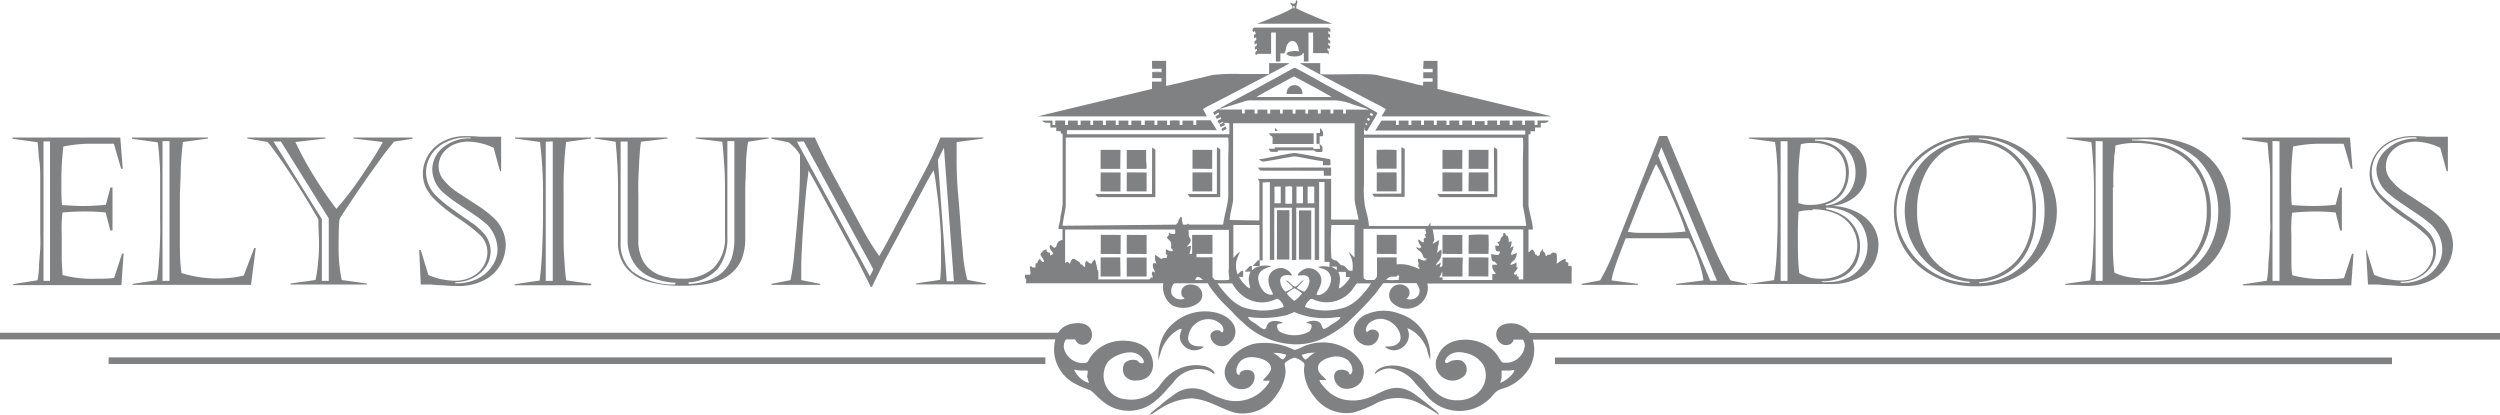 <svg xmlns="http://www.w3.org/2000/svg" viewBox="0 0 200 33.21"><defs><style>.cls-1,.cls-2{fill:#808183}.cls-1{fill-rule:evenodd}</style></defs><title>Footer Logo</title><g id="Layer_2" data-name="Layer 2"><g id="Homepage"><path class="cls-1" d="M99.86 25.35a7.83 7.83 0 0 0 2.93-.11c.15 0 .72-.28.77-.27a6 6 0 0 0 2.73.47c.2 0 .84-.09.95-.08 0 .19-.47.45-.62.54s-.57.44-.76.41c-.17-.24-.09-.47-.49-.61a1.16 1.16 0 0 0-.89.13c.2.07.42 0 .45.26a.57.57 0 0 1-.24.46 2.56 2.56 0 0 1-2.29 0 .55.55 0 0 1-.23-.48c0-.23.3-.17.45-.23-.1-.15-.68-.2-.9-.13-.42.14-.34.46-.49.6s-.64-.32-.76-.4-.64-.35-.61-.55zm3.08-1.88a2.47 2.47 0 0 1 .62-.41 3.2 3.2 0 0 1 .6.41 2.22 2.22 0 0 1-.62.6 2.84 2.84 0 0 1-.6-.6zm1.46 1.09a5 5 0 0 0 3.29 0 3.62 3.62 0 0 0 1.12-.8 7.12 7.12 0 0 0 .88-1.09h-1.13a3.16 3.16 0 0 0-.36.48 2.59 2.59 0 0 1-2.92.89c-.28-.09-.34-.24-.56 0a.94.94 0 0 0-.32.53zm-1.71 0a5 5 0 0 1-3.3 0 3.52 3.52 0 0 1-1.12-.83 7.32 7.32 0 0 1-.87-1.06h1.18a3 3 0 0 0 .74.91 2.5 2.5 0 0 0 2.52.45c.3-.1.31-.23.55 0a.92.92 0 0 1 .3.5zm-7.08-2.16s.1-.23.14-.24.18 0 .28.07.15.09.18.17zm15.27 0c.34-.4.59-.23.78-.27s0-.11.25-.09c.07.12 0 .1 0 .18v.16a4.78 4.78 0 0 1-1.08 0zm-3.78.66a4.26 4.26 0 0 0 .1-.68 1.34 1.34 0 0 0-.14-.63h.61v.41h.33c-.07.24-.65.9-.88.9zm-.17-1.46a1.27 1.27 0 0 0-.21-.15c-.08-.05-.16-.08-.24-.12h.46v.28zm-5.92-7v6.23h-.25V18h-2.09v2.65a2 2 0 0 1 .55-.52 3.42 3.42 0 0 0-.32.82 2 2 0 0 0 .11 1c.14-.09.2-.3.44-.28v.48h-.33c.14.27.61.88.88.91 0-.21-.09-.41-.1-.68a1.39 1.39 0 0 1 .15-.65h-.45c0-.08.17-.2.23-.27s.13-.21.32-.18v.33c.08 0 .16-.13.29-.2a1.93 1.93 0 0 1 1.25-.11c-.12.09-1.24.23-1 1.19a1.59 1.59 0 0 0 .36.76.84.84 0 0 0 .78.32c0-.12-.1-.29-.16-.41-.66-1.38.52-1.83 1-1.7.26.07.68.37.68.58-.18 0-.36-.08-.63 0a.43.43 0 0 0-.31.37 1.24 1.24 0 0 0 .44.93l.58-.3c0-.17-.47-.43-.54-.61.18 0 .47.44.69.49s.55-.54.71-.48l-.55.59a2.28 2.28 0 0 0 .6.31 1.29 1.29 0 0 0 .42-.92c-.08-.61-.79-.32-.94-.39 0-.18.41-.48.66-.55a1 1 0 0 1 .92.26c.76.72-.13 1.59-.07 1.83.24.14.69-.19.77-.29a1.73 1.73 0 0 0 .37-.77.87.87 0 0 0-.61-1 1.9 1.9 0 0 1-.42-.15 1.9 1.9 0 0 1 .92 0v-.41h-.4v-6.39h-.43v6.23h-.35v-4.17h-1.48v4.18h-.35v-4.18h-1.41v4.17h-.35v-6.22zm7.17 7.11a2.06 2.06 0 0 0-.3-1.54c.21.11.36.35.48.42V18h-1.85a20.36 20.36 0 0 0 0 2.63c.24.3.29.12.43.24s.22.23.33.33.09-.12.44.23c.13.14.15.26.43.23zM85.3 18.36H94a.63.63 0 0 1 0 .34.49.49 0 0 1-.27 0c-.13 0-.09 0-.18-.08s0 .14-.07.22a1.79 1.79 0 0 1-.13.14c.07.19.29.24.33.46s0 .27 0 .37.15.08.15.25c-.19.14-.46-.11-.56-.12v.39l.12.07-.08.26c-.45-.13-.23.18-.5 0-.11-.07-.31-.25-.4-.26a1.83 1.83 0 0 0 0 .35c0 .14.06.16.09.31h-.25c-.09.39.1.46.15.74l-.19-.09c-.15.32 0 .24 0 .43s-.1 0-.16.07 0 .08-.1.14h-4.09a3.94 3.94 0 0 0 0-.69c0-.09-.07 0-.09-.13a1.46 1.46 0 0 0-.08-.41c0-.1-.06-.29-.12-.35a.57.57 0 0 0-.24.32c-.24 0-.27-.18-.45-.22a2.17 2.17 0 0 0-.07.24v.22c0 .1-.19-.08-.25-.18h-.12c0-.05-.07-.15-.09-.18s-.12-.07-.17-.11c-.47-.37-.46 0-.6.25-.18-.2-.13-.19-.37-.07v-2.68zm11.7.43v1.52h-1.28v.27H97v1.51c0 .12 0 .09.07.17s.06.1.13.13a5.67 5.67 0 0 0 1.11 0c.07-.09 0-.34 0-.47a1.09 1.09 0 0 1 0-.45v-3.08h-3.22c0 .79.06.48.15.75s-.22.45-.29.59l.33-.07a2.5 2.5 0 0 1-.13.65h.22v-1.52zm17.61.71c.06-.23.2-.2.1-.54 0-.15-.06-.43-.1-.61h7.25v4h-.37v-.21c-.17-.11-.15.09-.15-.22-.13.05 0 .12-.25 0 .08-.18.26-.3.34-.54h-.13a.82.82 0 0 0 0-.39 1 1 0 0 1-.48.2c.06-.22.24-.3.35-.41a1.23 1.23 0 0 0 .18-.55s-.35.15-.45.18a1.46 1.46 0 0 0 0-.2 1.26 1.26 0 0 0 .18-.52.62.62 0 0 0-.27.19 2.12 2.12 0 0 0 .13-.56c-.19 0-.14 0-.24.07 0-.16 0-.33-.08-.47s-.07 0-.15-.13 0-.09-.11-.15-.09.11-.12.2 0 0-.14.18 0 .11-.09.23-.09.06-.19.11.15.17.11.28a.7.7 0 0 1-.31 0c0 .58.16.46.37.47 0 .43-.38.26-.69.21 0 .15 0 .5.12.57s.15 0 .23.12.12.1.13.17h-.4c0 .2 0 .27.08.42s.19.21.19.32h-.26v.23a.77.77 0 0 0 0 .25h-4c.07-.25 0-.2-.24-.21a1.79 1.79 0 0 1 .13-.22c0-.07.06-.17.1-.24v.39H117v-.79c0-.25.05-.69 0-.73h-1.6v.69l-.25.11a.93.93 0 0 0 .1-.39l-.37.23c0-.16.23-.33.34-.55a1.35 1.35 0 0 0 .09-.72 1.29 1.29 0 0 0-.38.31 1.34 1.34 0 0 0 .1-.52 3.1 3.1 0 0 0 .1-.56 3.74 3.74 0 0 1-.53.3zm-5.3 2.9h.62a.8.8 0 0 0 .23-.29v-1.52h1.57v.56a2.9 2.9 0 0 1 1 .07 6.92 6.92 0 0 1 .83.31c0-.1 0-.07-.07-.18s0-.11 0-.24-.13-.25 0-.44c.15.08.56.35.64 0-.3.06-.25-.22-.4-.43s-.37-.23-.43-.48c.22.07.22.2.41 0-.08-.13-.3-.4-.24-.59.15 0 .16.18.43.22v-.26c0-.09.12-.09.18-.15-.21-.35.1-.18 0-.42s-.06-.11 0-.25h-5v3.7c0 .19 0 .3.17.35zm-4.7-7.47h.53v1.33h-.53v-1.33zm-1.79 0c.69-.08.55 0 .55.37v1h-.54v-1.36zm-.87 0h.51v1.33h-.5v-1.33zm1.77 0h.52v1.33h-.52v-1.33zM109.5 18c0-.43-.22-1.11-.31-1.55a8.59 8.59 0 0 1-.07-1.76v-3.67h12.71c.06.45 0 1.33 0 1.82v3.65a15.84 15.84 0 0 1 .27 1.58h-7.66v-.24c-.1.06-.12.21-.2.25h-4.72zm-24.5.06c.06-.51.18-1 .26-1.56V11h13c.05.55 0 1.28 0 1.85v2.77c0 .68-.32 1.6-.41 2.35h-2.7c-.15-.06 0 0-.09-.09-.11.11-.22.11-.43.08a2.28 2.28 0 0 0-.08-.33 1.1 1.1 0 0 0 0-.18c0-.11 0 0-.09-.12l-.19.31c0 .1 0 .12-.06.19s-.06 0-.11.14zm13.38-.46c0-.52.27-1.22.27-1.74v-6h9.72v6c0 .46.24 1.21.31 1.71h-2.19v-3.26h-5.86c.08.18.13.09.12.33v3zm10.86-7.76l.13.06v.1s-.08 0-.13-.05v-.11zm.18-.41l.18.08-.08.17-.16-.09.06-.16zm.21-.41l.19.09a.36.36 0 0 1 0 .11l-.06.06-.18-.09.09-.17zm-12.11-.26h1.84v.31h.22v-.3h.79v.32h.23v-.32h.79v.32h.23v-.32h.78v.31h.22v-.31h.79v.32h.23v-.32h.79v.32h.22v-.32h.78v.31h.23v-.31h.78v.31h.23v-.31h.78v.32h.22v-.32h1.8a.27.27 0 0 0-.16-.08l-1.12-.35a4.21 4.21 0 0 0-1.4-.31h-6.59a1.73 1.73 0 0 0-.73.11l-1.77.54c-.14 0-.14 0-.18.08zm3-1c.12-.11 3-1.65 3-1.65s2.89 1.53 3 1.65h-6.09zM97.05 9l.11.21.31-.21.07.13-.3.18.11.21.31-.15c.09.22-.11.15-.26.31l.13.21c.09 0 .23-.17.31-.14s0 .08-.1.13l-.18.1.1.18L98 10l-.07-.17c.35 0 .42 0 .42.1v.81h-13v-.33h12l-.5-.79H95.7V10h-.23v-.35h-.87V10h-.23v-.35a4.07 4.07 0 0 0-.78 0V10h-.22v-.35h-.78V10h-.23v-.36h-.78V10h-.28v-.35h-.79V10h-.24v-.35h-.78V10h-.23v-.36h-.79V10h-.24v-.35h-.78V10h-.22v-.35h-.78V10h-.23v-.35h-.78V10h-.23v-.36h-.79V10h-.22v-.35h-.82c.21.26.29.13.65.19v.36h.47v.29h.36v.19c.12 0 .15 0 .15.09v5.55a7.47 7.47 0 0 1-.17 1c0 .3-.15.71-.17 1H85v.89a.44.44 0 0 0-.39.22c-.14.2 0 .25-.25.4-.2-.08-.18-.16-.3-.24-.14.09-.09.24 0 .4s.14.14.2.32l-.25.14v-.23c-.08 0-.1 0-.2-.06s-.06-.14-.11-.21a.58.58 0 0 0-.28.15c-.08.12-.18.15-.18.26s.25.29.28.6c-.22 0-.2-.12-.33-.24a.35.35 0 0 0-.16.2c-.1.25 0 .05-.19.18v.3c-.39 0-.18 0-.4-.13-.1.15 0 .38 0 .56s0 0-.06.15H82c0 .26 0 .22.07.35s0 .23 0 .33h11a1.77 1.77 0 0 0 .7 1.76 2 2 0 0 0 2-.12.81.81 0 0 0-.19-1.49c-.54-.18-1.15.11-1.07.68 0 .27.21.28.25.4a.83.83 0 0 1-1-.3c-.16-.28 0-.93.26-.93h2.6a4.62 4.62 0 0 0 .62.87 6.06 6.06 0 0 0 .7.79c.24.26.51.48.74.75a9 9 0 0 0 .77.74 6.22 6.22 0 0 0 4.26 1.74A5.19 5.19 0 0 0 106 27a9.18 9.18 0 0 0 1.81-1.2 30.84 30.84 0 0 0 2.2-2.28c.08-.1.62-.86.66-.87h2.66c.13.27.38.56.13 1a.82.82 0 0 1-.95.25.6.6 0 0 0 .15-.83.86.86 0 1 0-1.17 1.24 1.67 1.67 0 0 0 2.7-1.63h11.54v-.93c0-.24.09-.61-.26-.45 0-.39 0-.26-.15-.33s0-.17-.09-.24-.6.29-.69.38a5.88 5.88 0 0 0 0-.74.27.27 0 0 0-.5 0c-.37 0-.21.07-.39.13 0-.11 0-.18-.09-.3s-.07 0-.11-.1 0-.07 0-.15-.13.1-.18.16-.07.1-.1.3l-.18.08-.11-.16-.08.05c0-.08 0-.18-.07-.25a1.19 1.19 0 0 0-.15-.18c-.14.07-.18.18-.3.24v-1.83h.35c0-.58-.35-1.53-.35-2v-5.57c0-.1 0 0 .16-.06v-.23h.36v-.3h.46v-.37c.3 0 .49.05.64-.19h-.9V10h-.23v-.36H122V10h-.22v-.35H121V10h-.23v-.36h-.78V10h-.22v-.36h-.78V10h-.22v-.31h-.78V10h-.23v-.36h-.78V10h-.24v-.36h-.79V10h-.23v-.35h-.78V10h-.23v-.36h-.79V10h-.23v-.36h-.78V10h-.23v-.35h-.78V10h-.22v-.35h-1.16l-.5.79h12v.33h-12.9v-.56c.13.08-.15.16.24.28.12-.22.81-1.33.83-1.46-.24-.17-.55-.31-.8-.46-1.36-.77-2.77-1.46-4.11-2.24l-1.65-.9c-.12 0-.3.1-.41.16l-1.22.68c-.54.29-1.1.59-1.64.9-.36.18-3.11 1.63-3.31 1.83z"/><path class="cls-1" d="M104.19 28.38a3.12 3.12 0 0 1 1-.17s-.33.21-.4.27-.26.28-.38.29a.92.92 0 0 1-.27-.39zm-1.29 0c0 .12-.12.23-.19.32s-.21 0-.29-.06a2.94 2.94 0 0 0-.57-.41 3 3 0 0 1 1.05.15zM99.14 30c-.23 0-.27-.39-.19-.61.25-.77.94-.93 1.73-.75.43.09.93.34 1 .75s-.63.91-.64 1.06a3.84 3.84 0 0 0 .52 0c0 .27-.64.87-.81 1a3.11 3.11 0 0 1-2.84.49 7.23 7.23 0 0 1-1.26-.53 2.41 2.41 0 0 0-2.74.17c-.35.25-.7.5-1 .77s-.91.65-.91.86c.21-.11.5-.32.73-.46a5 5 0 0 1 2.6-.88c1.45.1 2.52.95 3.55 1.16a3.19 3.19 0 0 0 3.21-1.39 3.79 3.79 0 0 0 .73-1.62 1.75 1.75 0 0 0 0-.56c0-.18-.1-.3 0-.45a1.91 1.91 0 0 1 .75-.4 1.63 1.63 0 0 1 .75.44c.08.14 0 .33 0 .5a3.44 3.44 0 0 0 .78 2.12 3.18 3.18 0 0 0 3.18 1.33 9.59 9.59 0 0 0 1.69-.67 3.73 3.73 0 0 1 3.69 0c.27.13.51.27.76.41s.58.38.71.44c-.06-.19-.3-.35-.44-.47-.5-.42-1-.79-1.5-1.17-1.73-1.2-2.75.05-4 .37a3.64 3.64 0 0 1-1.61.07 2.89 2.89 0 0 1-1.22-.58c-.16-.13-.78-.73-.8-1h.52c0-.17-.75-.51-.63-1.09.07-.38.57-.64 1-.73a1.58 1.58 0 0 1 1.39.24c.42.43.46 1.07.14 1.14-.09-.07 0-.18-.22-.28a.93.93 0 0 0-.38-.1c-1-.07-.75 1.32.11 1.5a1.44 1.44 0 0 0 1.36-.48 1.54 1.54 0 0 0 .1-1.52 3 3 0 0 0-.91-1 3.91 3.91 0 0 0-3.82-.34 2.51 2.51 0 0 1-.67.26 5.27 5.27 0 0 0-3.17-.51 3.45 3.45 0 0 0-2.22 1.61 1.35 1.35 0 0 0 1.46 2c.85-.16 1.11-1.58.1-1.5-.54.04-.51.27-.58.4zM92.17 5.5h.75a.39.39 0 0 1 0 .28h-.74v.47h.74v.28h-.76v.58L83 9.31h13.55l-.31-.58a7.71 7.71 0 0 1 .86-.47l2.62-1.36c.39-.22 3.36-1.73 3.42-1.85h-1.61v.87h-2.28A15 15 0 0 0 97 6l-1.85.44c-.27.06-1.71.42-1.86.43v-2h-1.13zm21.68.01h.76v.27h-.75v.48h.75v.28h-.76v.31a7.19 7.19 0 0 1-.93-.21l-.92-.22-1.86-.42c-.65-.15-3.53 0-4.52-.06v-.89H104c.07.14 5.06 2.71 6 3.21a8.73 8.73 0 0 1 .87.47l-.35.58h13.63L115 7.12V4.87h-1.11z"/><path class="cls-1" d="M120 30.63a1.64 1.64 0 0 0 .13-.44v-.54a4.68 4.68 0 0 1 .54 0c.2 0 .31-.05.48-.06 0 .34-.83 1-1.19 1.05zM115.63 29c-.15-.16.34-1.06 1.55-.77a2.22 2.22 0 0 1 1.51 1 1.9 1.9 0 0 1-.26 2 2.34 2.34 0 0 1-1.75.79 2.51 2.51 0 0 1-1.86-.67c-.48-.38-.78-.95-1.24-1.31a3.52 3.52 0 0 0-1.77-.77 2.67 2.67 0 0 0-1.13.07c-.28.09-.69.32-.7.6a1.88 1.88 0 0 1 1.17-.47 2.94 2.94 0 0 1 2.08 1.2c.26.29.54.56.79.86a3.46 3.46 0 0 0 5.48 0c.36-.39.5-.36 1.09-.57a3.92 3.92 0 0 0 1.76-1.51 3 3 0 0 0 .14-2.67 1.88 1.88 0 0 0-2.29-.79c-1 .46-.35 2 .64 1.53.12-.07.34-.31.21-.54s-.23-.08-.15-.24 1 .08 1.09.86a1.52 1.52 0 0 1-1.77 1.4c-.29-.1-.35-1-1.72-1.58-1.13-.47-2.9-.34-3.45 1A1.34 1.34 0 0 0 117.2 30a.8.8 0 0 0-.27-1.15 1.42 1.42 0 0 0-.74 0c-.12-.03-.42.3-.56.15zM87 30.18a1.92 1.92 0 0 0 .13.46 1.81 1.81 0 0 1-1.19-1.06c.14 0 .31.06.5.06h.52c.13 0 0 .39 0 .54zm10.16-.29c0-.27-.45-.51-.73-.59a3.33 3.33 0 0 0-3 .78 5.44 5.44 0 0 0-.62.71 2.82 2.82 0 0 1-2.73 1.15 1.9 1.9 0 0 1-1.44-3 2.28 2.28 0 0 1 .8-.53 2.5 2.5 0 0 1 1.07-.22c.79.05 1.19.84.9.87s-.32-.16-.44-.22a1 1 0 0 0-1 .2 1 1 0 0 0 0 1 1 1 0 0 0 .93.4c1.35 0 1.65-1.28 1.05-2.29s-2.69-1.19-3.82-.42a2.87 2.87 0 0 0-1 1c-.09.17-.11.28-.34.31a1.56 1.56 0 0 1-1.62-1c-.32-.79.59-1.54 1-1.36 0 .25-.08.15-.15.31s.17.7.78.57c.82-.17.94-2-1-1.67-1.24.22-1.54 1.28-1.46 2.4a3.17 3.17 0 0 0 1.52 2.33 7.75 7.75 0 0 0 1.34.59c.24.12.55.53 1 .88a3.25 3.25 0 0 0 4.21 0 6.77 6.77 0 0 0 1-1c.15-.17.31-.32.46-.5a2.47 2.47 0 0 1 2.6-1c.42.09.53.29.65.3zm3.1-27.32l.14-.08.06.22-.14.09v.24l.18-.04v.21c-.19.1-.16.11-.11.35l.15-.1v.19l-.15.1v.23l.17-.08v.16a.21.21 0 0 0-.08.34c.24-.13.08-.09.55-.09h.66V2.6h.38v2.32h.36v-.65h.29c.16-.11.13-.4.22-.62.2-.48.67-.51.88 0 .11.28 0 .37.21.61h.28v.66h.37V2.6h.37v1.65h1c.26 0 .14.06.23.09.1-.49-.14-.1-.07-.5l.15.09.06-.23-.16-.13v-.16l.16.09v-.23l-.16-.12v-.2l.15.08v-.25l-.14-.09v-.21l.16.09v-.24c-.12-.09-.1-.12-.31-.12h-5.84c.21.01-.23-.02-.02.36z"/><path class="cls-1" d="M110.79 27.74a1.1 1.1 0 0 0 1.47 0 1.18 1.18 0 0 0 .32-1.47c.16 0 .6.3.68.38a3.13 3.13 0 0 1 .9 1.28c0 .14.23.81.25.84a3.51 3.51 0 0 0-.14-1.34 3.43 3.43 0 0 0-2.27-2.32 3.49 3.49 0 0 0-2.6 0 1.73 1.73 0 0 0-.87.67c-.94 1.38 1.17 2.65 1.73 1.27.25-.64-.47-.77-.7-.63s-.14.19-.25.09 0-.51.33-.75c1.36-.88 2.77.79 2.32 1.57a.8.8 0 0 1-.46.32c-.26.1-.5.04-.71.09zm-18.12 1.07s.21-.71.26-.83a3.21 3.21 0 0 1 .9-1.3c.08-.07.57-.45.68-.36s-.5.73.29 1.43a1.18 1.18 0 0 0 1.51 0c-.16-.12-1.08.14-1.26-.59a1.61 1.61 0 0 1 2-1.58c.37.11 1 .48.77 1-.24 0-.09-.12-.37-.16s-.87.18-.49.84a.94.94 0 0 0 1.47.15c.72-.61.56-1.93-1.11-2.39a3.86 3.86 0 0 0-3.36.76A3.18 3.18 0 0 0 93 27a4.11 4.11 0 0 0-.33 1.81zm9.48-8.05h1v-3.72c0-.31 0-.22-.39-.22a6 6 0 0 0-.6 0zM103.46.49h.1v.17h-.1V.49zm-.23-.3c0 .25.22.22.16.47a8.5 8.5 0 0 1-1.38.65l-.7.3c-.23.1-.53.19-.74.29h6c-.22-.11-.49-.2-.72-.29-.49-.2-1.79-.75-2.15-.95 0-.44.21-.4 0-.67-.06.1 0 .24-.15.29s-.25-.05-.32-.09zm.68 20.58h.99v-3.94h-.98l-.01 3.94zm-2.1-9.25h3.28v-.86h-3.57a1.13 1.13 0 0 0 .12.18c.1.11.11 0 .15.12s0 .43.02.56zm-11.67 10.6h1.59V20.6h-1.59zm0-8.61h1.55c.09 0 0-.58 0-.72V12h-1.55zm20 6.8l1.59.01v-1.53h-1.59v1.52z"/><path class="cls-2" transform="rotate(-89.71 88.85 19.55)" d="M88.08 18.76h1.53v1.59h-1.53z"/><path class="cls-1" d="M110.14 15.31h1.59v-1.52h-1.59v1.52z"/><path class="cls-2" transform="rotate(-89.78 88.844 14.553)" d="M88.08 13.76h1.52v1.59h-1.52z"/><path class="cls-1" d="M95.4 15.31h1.58v-1.52H95.4v1.52zm-5.26 5l1.59.01V18.8l-1.59-.01v1.52zm-2.09 1.81h1.59l-.02-1.53h-1.57v1.53zm27.35-1.81l1.59.01V18.8l-1.59-.01v1.52zm-25.26-5h1.59V13.8l-1.59-.01v1.52zm25.26 0h1.59V13.8l-1.59-.01v1.52zm0-1.8h1.58l.01-1.51-1.59-.01v1.52zm-27.35 0h1.57l.02-1.52h-1.59v1.52z"/><path class="cls-2" transform="rotate(-89.65 118.282 21.35)" d="M117.52 20.56h1.52v1.58h-1.52z"/><path class="cls-2" transform="rotate(-89.75 118.281 12.745)" d="M117.52 11.96h1.52v1.58h-1.52z"/><path class="cls-1" d="M117.48 15.3l1.59.01v-1.52h-1.57l-.02 1.51zM95.4 13.5l1.57.01.01-1.52H95.4v1.51zm22.1 5.3l-.01 1.5 1.57.01V18.8h-1.56zm-7.34-5.31h1.55L111.7 12h-1.55l.01.17v1.32z"/><path class="cls-1" d="M119.54 15.52H115a.45.45 0 0 0 .2.25h4.58v-3.83l-.27-.17zm-27.38 0h-4.52a.49.49 0 0 0 .2.25h4.59V12a.63.63 0 0 0-.26-.19zm8.47-2.11l.19.24 5.08.01.01.4h.58v-.66l-5.86.01zm.08-.67a.77.77 0 0 0 .25.16c.12.06.19 0 .33 0l.64-.11 1.3-.23a1.38 1.38 0 0 1 .67 0c.56.1 1.45.28 1.94.34v.32h.6c0-.52 0-.48-.17-.51-.62-.1-2.39-.45-2.68-.47s-2.29.45-2.88.5zm-3.36 2.78h-2.34l.17.25h2.44v-3.84l-.27-.16v3.75zm14.76-.03l-2.34.01.17.24 2.43.01.01-3.84-.27-.14v3.72zm-6.51-3.58h-.45c-.17 0 0-.06-.12-.12h-3c-.11 0 0 0-.07.11h-.48l.18.25h.53c.07-.09 0-.1.09-.12h2.82c.15 0-.09.17.68.12a1.17 1.17 0 0 0 0-.42 1.52 1.52 0 0 0-.22-.22zm-2.66-4.39h1.25a.63.63 0 1 0-1.25 0zm.37-3.41c-.24 0-.58.19-.22.33.55.22 1.42-.06 1-.27a1.42 1.42 0 0 0-.78-.06zm2.29 6.53h-.28v.87h.25v-.61h.25a.55.55 0 0 0-.22-.64z"/><path class="cls-1" d="M110.15 13.48V12h1.55v1.5h-1.56zm0 0h1.58V12a12 12 0 0 0-1.6 0 13.09 13.09 0 0 0 .02 1.52zm7.35 5.32h1.56v1.51h-1.57zm0 0v.75a3.9 3.9 0 0 0 0 .77h1.58a9.89 9.89 0 0 0 0-1.54 11.63 11.63 0 0 0-1.58.02zm-17.27 2.48h.55v-.47c-.18 0-.2.08-.3.19a1.61 1.61 0 0 0-.25.28zm-2.52-10.96l.09.16.33-.17-.08-.19a1.6 1.6 0 0 0-.34.2zm-5.53-4.06v-.47h.74a.39.39 0 0 0 0-.28h-.75a3.7 3.7 0 0 0 .75 0v.25a3.76 3.76 0 0 0-.76 0v.42s0 .06.02.08zm9.82 4.22h.22a1.28 1.28 0 0 0-.22-.24zm-98.52.83v11.16H4V11.31zM1 11.08V11h8.62l.2 2.5h-.13l-.58-2H7.57a11.26 11.26 0 0 0-2.5.22 24 24 0 0 0-.16 3c0 .69 0 1.26.06 1.69.85.05 1.39.07 1.62.07a17.44 17.44 0 0 0 1.88-.1L8.83 15H9v3.44h-.17L8.45 17a14.55 14.55 0 0 0-1.55-.08A18.65 18.65 0 0 0 5 17a11.27 11.27 0 0 0-.06 1.83v1.89c0 .5.06.9.06 1.28a9.12 9.12 0 0 0 2.58.3c.62 0 1.13 0 1.55-.07l.64-1.95h.12l-.18 2.53H1.06v-.08L3 22.42a7 7 0 0 0 .12-1c0-.45.07-1 .1-1.52s0-1 0-1.41v-4.1c0-.47 0-1-.07-1.48s-.08-1-.14-1.53l-2-.28zm12 .21v11.18h.56V11.29zm-2.44-.21V11h6.08v.08l-2 .28q-.11.78-.18 2.1c0 .89-.07 1.66-.07 2.32v3.46c0 .83 0 1.7.13 2.6a9.36 9.36 0 0 0 2.84.44 10.31 10.31 0 0 0 1.3-.08 6.65 6.65 0 0 0 .84-.16l.84-2.2h.12l-.38 2.95h-9.47v-.08l1.93-.29a9.14 9.14 0 0 0 .16-1.37c.05-.66.09-1.35.11-2.05s0-1.2 0-1.49v-3.53c0-.58-.05-1.09-.08-1.52s-.07-.79-.11-1.07l-2-.28zm15.19 11.39h.55v-5l-3.83-6.15h-.59l3.87 6.21v5zm-4.34-11.11c.41.51.88 1.15 1.39 1.9s1 1.51 1.48 2.29.88 1.46 1.19 2c0 .82.05 1.42.05 1.81s0 1.06-.08 1.65a9.91 9.91 0 0 1-.2 1.39l-2 .28v.08h6.1v-.08l-2-.28a12 12 0 0 1-.25-2.68c0-.81 0-1.54.07-2.21.53-.82.94-1.43 1.21-1.83s.63-.93 1.1-1.6l1.14-1.59c.3-.4.61-.79.92-1.16L33 11.1V11h-4.73v.08l2.36.28c-.38.7-.95 1.61-1.72 2.74a24.59 24.59 0 0 1-2 2.61 30.58 30.58 0 0 1-1.76-2.57 26.6 26.6 0 0 1-1.52-2.78l2.41-.28V11h-6.26v.08l1.63.28zM37.59 11h-.25a3.72 3.72 0 0 0-1.64.36 2.82 2.82 0 0 0-1.18 1 2.63 2.63 0 0 0-.44 1.48 2.68 2.68 0 0 0 .92 1.92 7.59 7.59 0 0 0 .74.64c.23.17.57.42 1 .73l1.11.77a4.51 4.51 0 0 1 .67.58 2.21 2.21 0 0 1 .73 1.61 2.27 2.27 0 0 1-.34 1.19 2.58 2.58 0 0 1-1 .92 3.07 3.07 0 0 1-1.49.37v.09a3.72 3.72 0 0 0 1.76-.35 2.89 2.89 0 0 0 1.17-1A2.3 2.3 0 0 0 39.8 20a2.87 2.87 0 0 0-.18-1 3 3 0 0 0-.62-1 9.6 9.6 0 0 0-1-.78l-1.48-1a10.11 10.11 0 0 1-1.1-.85 2.54 2.54 0 0 1-.84-1.84 2.28 2.28 0 0 1 .77-1.65 3.28 3.28 0 0 1 2.31-.81V11zm-3.93 9l.61 2a5.19 5.19 0 0 0 1.07.34 5.72 5.72 0 0 0 1.07.12 2.89 2.89 0 0 0 1.11-.21 2.7 2.7 0 0 0 .82-.53 2.53 2.53 0 0 0 .49-.73 2.06 2.06 0 0 0 .16-.79 1.86 1.86 0 0 0-.54-1.35 13.09 13.09 0 0 0-1.8-1.4A12.87 12.87 0 0 1 34.81 16a3.86 3.86 0 0 1-.74-1 2.64 2.64 0 0 1-.24-1.14 2.88 2.88 0 0 1 .38-1.38 3.06 3.06 0 0 1 1.17-1.14 3.84 3.84 0 0 1 1.94-.45 10.78 10.78 0 0 1 1.11.05h1.66v2.75H40l-.51-1.87a5.06 5.06 0 0 0-2-.49 2.93 2.93 0 0 0-1.24.26 2.19 2.19 0 0 0-.86.72 1.85 1.85 0 0 0-.3 1 1.63 1.63 0 0 0 .41 1.09 4.8 4.8 0 0 0 1.12 1l1.53 1a8.82 8.82 0 0 1 1.31 1 3 3 0 0 1 1 2.22 3.39 3.39 0 0 1-.37 1.46 3.12 3.12 0 0 1-1.25 1.28 4.49 4.49 0 0 1-2.27.52q-.49 0-1.2-.06c-.47 0-.81-.06-1-.06h-.71L33.54 20zm10-8.66v11.13h.56V11.31zm3.63 11.48h-6.12v-.08l2-.3c.09-.67.16-1.48.2-2.43s.07-1.87.07-2.78v-1.39a33.71 33.71 0 0 0-.24-4.48l-2-.28V11h6.09v.08l-2 .28c-.06.52-.11 1-.13 1.41s-.06.93-.07 1.53 0 1.16 0 1.69v3.39c0 .75.06 1.37.09 1.89s.08.9.12 1.16l2 .28v.08zm7.8-.2v.1a5.83 5.83 0 0 0 1.64-.31 3.25 3.25 0 0 0 1.15-.71 2.94 2.94 0 0 0 .68-1.14 5.07 5.07 0 0 0 .19-1.56v-7.71h-.56v7.64a4 4 0 0 1-.74 2.54 3.33 3.33 0 0 1-2.39 1.12zm-1.06.1v-.1a5.6 5.6 0 0 1-2-.46A3 3 0 0 1 50.69 21a3.48 3.48 0 0 1-.48-1.88v-7.8h-.56v8.08a2.9 2.9 0 0 0 1 2.36 5.54 5.54 0 0 0 3.31 1zm-4.59-3.32v-4.51c0-1-.06-2.18-.19-3.55l-1.68-.26V11h5.83v.08l-2.12.26c-.06.38-.1.83-.13 1.36s-.06 1.08-.08 1.68 0 1.07 0 1.43v3.31a3.4 3.4 0 0 0 .44 1.88 2.61 2.61 0 0 0 1.26 1 5.12 5.12 0 0 0 1.74.29 3.66 3.66 0 0 0 2.54-.82 3.38 3.38 0 0 0 .95-2.61v-3.44c0-.61 0-1.34-.06-2.17s-.1-1.47-.16-1.91l-2.12-.26V11h5.84v.08l-1.65.26a13.16 13.16 0 0 0-.17 1.75c0 .81-.06 1.49-.06 2.05V19a4.67 4.67 0 0 1-.22 1.55 2.81 2.81 0 0 1-.67 1.1 3.37 3.37 0 0 1-1.54.91 6.44 6.44 0 0 1-1.16.23 13.68 13.68 0 0 1-1.56.07 9.4 9.4 0 0 1-2.63-.33 3.62 3.62 0 0 1-1.76-1.13 3.18 3.18 0 0 1-.64-2.07zm14.32-8.06l5.83 10.76.28-.55-5.57-10.24zm11.73.52l-.46.94.71 9.7h.57l-.79-10.64zM61.72 11h3.47a47.432 47.432 0 0 0 1.48 3.01l2.27 4.2a19.73 19.73 0 0 0 1.4 2.27c.31-.51.8-1.41 1.48-2.71l2.06-3.87a28.47 28.47 0 0 0 1.35-2.9h3.44v.08l-2.14.29v1.42c0 .42 0 1.51.14 3s.21 3 .35 4.26a11.16 11.16 0 0 0 .37 2.34l1.48.28v.08H73.3v-.08l1.91-.28a14.48 14.48 0 0 0 .07-1.65v-1.5c0-.62-.07-1.32-.13-2.12S75 15.63 74.91 15a12.12 12.12 0 0 0-.22-1.37c-.26.4-.52.87-.79 1.39l-3.14 5.87c-.49 1-.82 1.65-1 2.06h-.11c-.11-.25-.31-.64-.58-1.18s-.49-1-.66-1.28l-2.63-4.86c-.44-.83-.81-1.49-1.1-2 0 .21-.09.7-.17 1.46s-.14 1.59-.21 2.48-.12 1.66-.15 2.29-.05 1.14-.05 1.45v1.1l1.52.3v.08h-3.91v-.08l1.53-.3a18.12 18.12 0 0 0 .31-2.23c.12-1.26.24-2.56.34-3.89S64 14 64 13.39v-1a3.42 3.42 0 0 0-.91-1l-1.37-.29V11zm70.93 1.46l4.17 10h.54l-4.45-10.68-.26.67zm-.14.68c.41.74.85 1.67 1.34 2.79s.84 2 1 2.59a20.48 20.48 0 0 1-2.31.11h-1.21q-.63 0-1.11-.09c.08-.17.22-.53.43-1.07s.41-1.05.6-1.52.41-1 .65-1.54.43-1 .57-1.25zm.86-2.26l3.49 8.32a29.12 29.12 0 0 0 1.58 3.23l1.33.28v.08h-5.68v-.08l2.19-.28a9.74 9.74 0 0 0-.45-1.74 10.44 10.44 0 0 0-.72-1.63h-5.05c-.22.54-.39 1-.52 1.34s-.26.71-.38 1.09a6.5 6.5 0 0 0-.24.94l2.11.28v.08h-4.5v-.08l1.48-.28a16.43 16.43 0 0 0 1-2.06l3.74-9.49zm6.55 11.83l2-.3a18.34 18.34 0 0 0 .22-2.27c.05-1.07.07-1.9.07-2.5v-2.59c0-.73 0-1.43-.05-2.1a14.74 14.74 0 0 0-.16-1.59l-2.09-.28V11h6a4.24 4.24 0 0 1 2.05.41 2.37 2.37 0 0 1 1.06 1 2.83 2.83 0 0 1 .31 1.3 2.42 2.42 0 0 1-.82 1.94 3.34 3.34 0 0 1-2 .82 4.84 4.84 0 0 1 2.05.5 3.21 3.21 0 0 1 1.29 1.14 2.75 2.75 0 0 1 .43 1.49 3.32 3.32 0 0 1-.33 1.39 2.86 2.86 0 0 1-1.22 1.22 4.67 4.67 0 0 1-2.36.51h-6.48v-.08zM145 11.44a3.15 3.15 0 0 0-.93.1 19.39 19.39 0 0 0-.2 3.05v1.65a2.54 2.54 0 0 0 1 .15 3.46 3.46 0 0 0 1.44-.29 2.33 2.33 0 0 0 1-.87 2.66 2.66 0 0 0 .36-1.43 2.56 2.56 0 0 0-.27-1.18 2 2 0 0 0-.87-.86 3.26 3.26 0 0 0-1.52-.32zm0 5.38a3.94 3.94 0 0 0-1.11.11q-.06.59-.06 1.92c0 1 0 2.06.11 3a4.15 4.15 0 0 0 .83.35 3.82 3.82 0 0 0 .91.1 3.48 3.48 0 0 0 1.49-.3 2.25 2.25 0 0 0 1-.88 2.77 2.77 0 0 0-1.26-4 4.43 4.43 0 0 0-1.91-.37zm-2.55-5.52v11.17h.55V11.3zm2.75-.11v.07a3.12 3.12 0 0 1 1.49.36 2.15 2.15 0 0 1 .93.91 3 3 0 0 1 0 2.57 2.23 2.23 0 0 1-.69.84 2.59 2.59 0 0 1-.87.42v.08a2.59 2.59 0 0 0 2.38-2.64 2.83 2.83 0 0 0-.21-1.12 2.33 2.33 0 0 0-.59-.83 2.55 2.55 0 0 0-.87-.52 3.56 3.56 0 0 0-1.12-.17h-.48zm.89 5.48v.06a4.25 4.25 0 0 1 1.34.5 2.84 2.84 0 0 1 1.37 2.52 3.11 3.11 0 0 1-.31 1.35 2.54 2.54 0 0 1-1 1 3.46 3.46 0 0 1-1.75.4v.06a1.79 1.79 0 0 0 .48 0 3.55 3.55 0 0 0 1.74-.4 2.71 2.71 0 0 0 1.08-1.07 2.89 2.89 0 0 0 .36-1.4 3.12 3.12 0 0 0-.38-1.57 2.72 2.72 0 0 0-1.12-1.08 4 4 0 0 0-1.8-.43zm11.81-5.84a7.17 7.17 0 0 1 3 .57 5.86 5.86 0 0 1 2.1 1.5 6.11 6.11 0 0 1 1.18 2 5.86 5.86 0 0 1 .37 2 5.75 5.75 0 0 1-.42 2.15 6.09 6.09 0 0 1-3.29 3.33 6.84 6.84 0 0 1-2.72.52 6.74 6.74 0 0 1-3.67-.94 5.81 5.81 0 0 1-2.49-7.29 6.11 6.11 0 0 1 1.32-2 6.26 6.26 0 0 1 2.07-1.36 7.06 7.06 0 0 1 2.62-.49zm0 .56a4.38 4.38 0 0 0-2.31.65 4.7 4.7 0 0 0-1.59 1.89 6.29 6.29 0 0 0-.63 2.9 6.31 6.31 0 0 0 .68 3.05 4.61 4.61 0 0 0 1.75 1.85 4.44 4.44 0 0 0 2.2.6 4.46 4.46 0 0 0 3.24-1.39 4.79 4.79 0 0 0 1-1.68 6.46 6.46 0 0 0 .37-2.22 7.53 7.53 0 0 0-.39-2.67 5.22 5.22 0 0 0-1.13-1.75 4.09 4.09 0 0 0-1.45-.93 4.74 4.74 0 0 0-1.67-.3zm.41-.33v.08a5.34 5.34 0 0 1 1.57.37 4.56 4.56 0 0 1 1.48 1 4.62 4.62 0 0 1 1.1 1.77 7.52 7.52 0 0 1 .42 2.67 7.77 7.77 0 0 1-.24 1.95 5.66 5.66 0 0 1-.79 1.73 4.44 4.44 0 0 1-1.42 1.3 5.14 5.14 0 0 1-2.1.64v.09a5.45 5.45 0 0 0 2-.45 5 5 0 0 0 1.67-1.16 5.33 5.33 0 0 0 1.14-1.8 6.37 6.37 0 0 0 .42-2.37 6.74 6.74 0 0 0-.43-2.51 5.19 5.19 0 0 0-1.13-1.82 5.08 5.08 0 0 0-1.66-1.09 5.38 5.38 0 0 0-1.9-.4zm-.79.08v-.08a5.54 5.54 0 0 0-2.2.49 6 6 0 0 0-1.88 1.29 5.87 5.87 0 0 0-1.27 1.85 5.42 5.42 0 0 0-.45 2.18 5.36 5.36 0 0 0 .76 2.72 6 6 0 0 0 2.1 2.16 5.89 5.89 0 0 0 3 .88v-.09a5.69 5.69 0 0 1-4.58-3.05 5.75 5.75 0 0 1-.62-2.57 6.18 6.18 0 0 1 .36-2.1 5.6 5.6 0 0 1 1-1.8 5.35 5.35 0 0 1 1.65-1.28 5.82 5.82 0 0 1 2.13-.6zm7.69-.14h6.63a8.24 8.24 0 0 1 3.15.53 5.21 5.21 0 0 1 3.13 3.28 6.58 6.58 0 0 1 .33 2.06 6.27 6.27 0 0 1-.43 2.36 5.46 5.46 0 0 1-1.21 1.9 5.53 5.53 0 0 1-1.81 1.23 6.2 6.2 0 0 1-2.36.43h-7.42v-.08l2-.28a19.26 19.26 0 0 0 .22-2.27c.05-1.06.08-1.89.08-2.49v-2.11a37.43 37.43 0 0 0-.21-4.19l-2-.29V11zm3.82 4v4.7a18.92 18.92 0 0 0 .12 2.11 4.38 4.38 0 0 0 1.16.36 8.27 8.27 0 0 0 1.31.11 4.85 4.85 0 0 0 1.78-.34 5 5 0 0 0 1.58-1 4.86 4.86 0 0 0 1.13-1.71 6.07 6.07 0 0 0 .43-2.37 6.06 6.06 0 0 0-.45-2.43 4.52 4.52 0 0 0-1.25-1.68 5.1 5.1 0 0 0-1.81-1 7.26 7.26 0 0 0-2.15-.31 6 6 0 0 0-1.65.2q0 .3-.09.87c0 .38-.05.82-.07 1.33s0 .89 0 1.14zm-1.38-3.72v11.19h.56V11.31zm2.91-.12v.08a10.26 10.26 0 0 1 2.1.2 6 6 0 0 1 1.56.55 4.87 4.87 0 0 1 1.1.8 5 5 0 0 1 .81 1.1 5.67 5.67 0 0 1 .54 1.38 6.38 6.38 0 0 1 .2 1.6 5.76 5.76 0 0 1-.81 3.15 5.1 5.1 0 0 1-4.21 2.46h-.61v.08h.61a5.73 5.73 0 0 0 3-.77 5 5 0 0 0 1.95-2.07 6.16 6.16 0 0 0 .66-2.82 6 6 0 0 0-.47-2.41 5.83 5.83 0 0 0-1.18-1.76 6.49 6.49 0 0 0-4.81-1.57zm11.24.12v11.19h.56V11.31zm-2.45-.23V11H188l.2 2.5h-.13l-.58-2h-1.54a11.2 11.2 0 0 0-2.5.22 24 24 0 0 0-.16 3c0 .69 0 1.26.06 1.69.85.05 1.39.07 1.62.07a17.44 17.44 0 0 0 1.88-.1l.36-1.37h.14v3.44h-.14l-.36-1.45a14.55 14.55 0 0 0-1.55-.08 18.65 18.65 0 0 0-1.93.1 11.27 11.27 0 0 0-.06 1.83v1.89c0 .5 0 .92.08 1.28a9.12 9.12 0 0 0 2.58.3c.61 0 1.13 0 1.55-.07l.64-1.95h.12l-.18 2.53h-8.68v-.08l1.92-.29a7 7 0 0 0 .12-1c0-.45.07-1 .1-1.52s0-1 .05-1.41 0-.71 0-1v-3.1c0-.47 0-1-.07-1.48s-.08-1-.14-1.53l-2-.28zm13.9-.07h-.26a3.71 3.71 0 0 0-1.63.36 2.91 2.91 0 0 0-1.19 1 2.6 2.6 0 0 0 .46 3.39 7.59 7.59 0 0 0 .74.64c.23.17.57.42 1 .73s.83.57 1.1.77a4.16 4.16 0 0 1 .68.58 2.21 2.21 0 0 1 .73 1.61 2.27 2.27 0 0 1-.34 1.19 2.58 2.58 0 0 1-1 .92 3.07 3.07 0 0 1-1.49.37v.09a3.72 3.72 0 0 0 1.76-.35 2.89 2.89 0 0 0 1.17-1 2.3 2.3 0 0 0 .4-1.28 2.87 2.87 0 0 0-.18-1 3.17 3.17 0 0 0-.67-1 9.6 9.6 0 0 0-1-.78l-1.48-1a10.11 10.11 0 0 1-1.1-.85 2.54 2.54 0 0 1-.84-1.84 2.3 2.3 0 0 1 .89-1.63 3.33 3.33 0 0 1 2.32-.81V11zm-3.94 9l.62 2a5.19 5.19 0 0 0 1.07.34 5.72 5.72 0 0 0 1.07.12 2.89 2.89 0 0 0 1.11-.21 2.7 2.7 0 0 0 .82-.53 2.31 2.31 0 0 0 .48-.73 1.91 1.91 0 0 0 .17-.79 1.86 1.86 0 0 0-.54-1.35 12.71 12.71 0 0 0-1.81-1.4 13.26 13.26 0 0 1-1.75-1.43 3.86 3.86 0 0 1-.74-1 2.64 2.64 0 0 1-.24-1.14 2.88 2.88 0 0 1 .38-1.38 3.06 3.06 0 0 1 1.17-1.14 3.84 3.84 0 0 1 1.94-.45 10.78 10.78 0 0 1 1.11.05h1.66v2.75h-.1l-.51-1.87a5.06 5.06 0 0 0-1.95-.49 2.93 2.93 0 0 0-1.24.26 2.19 2.19 0 0 0-.86.72 1.85 1.85 0 0 0-.3 1 1.63 1.63 0 0 0 .41 1.09 4.8 4.8 0 0 0 1.12 1l1.53 1a9.38 9.38 0 0 1 1.31 1 3 3 0 0 1 1 2.22 3.39 3.39 0 0 1-.37 1.46 3.19 3.19 0 0 1-1.25 1.28 4.49 4.49 0 0 1-2.27.52q-.49 0-1.2-.06c-.47 0-.81-.06-1-.06h-.71l-.16-2.76z"/><path class="cls-2" d="M120.36 26.64H200v.53h-79.64zm4.04 1.96h66.96v.53H124.4zM0 26.62h87.15v.53H0zm8.69 1.97h74.94v.53H8.69z"/></g></g></svg>